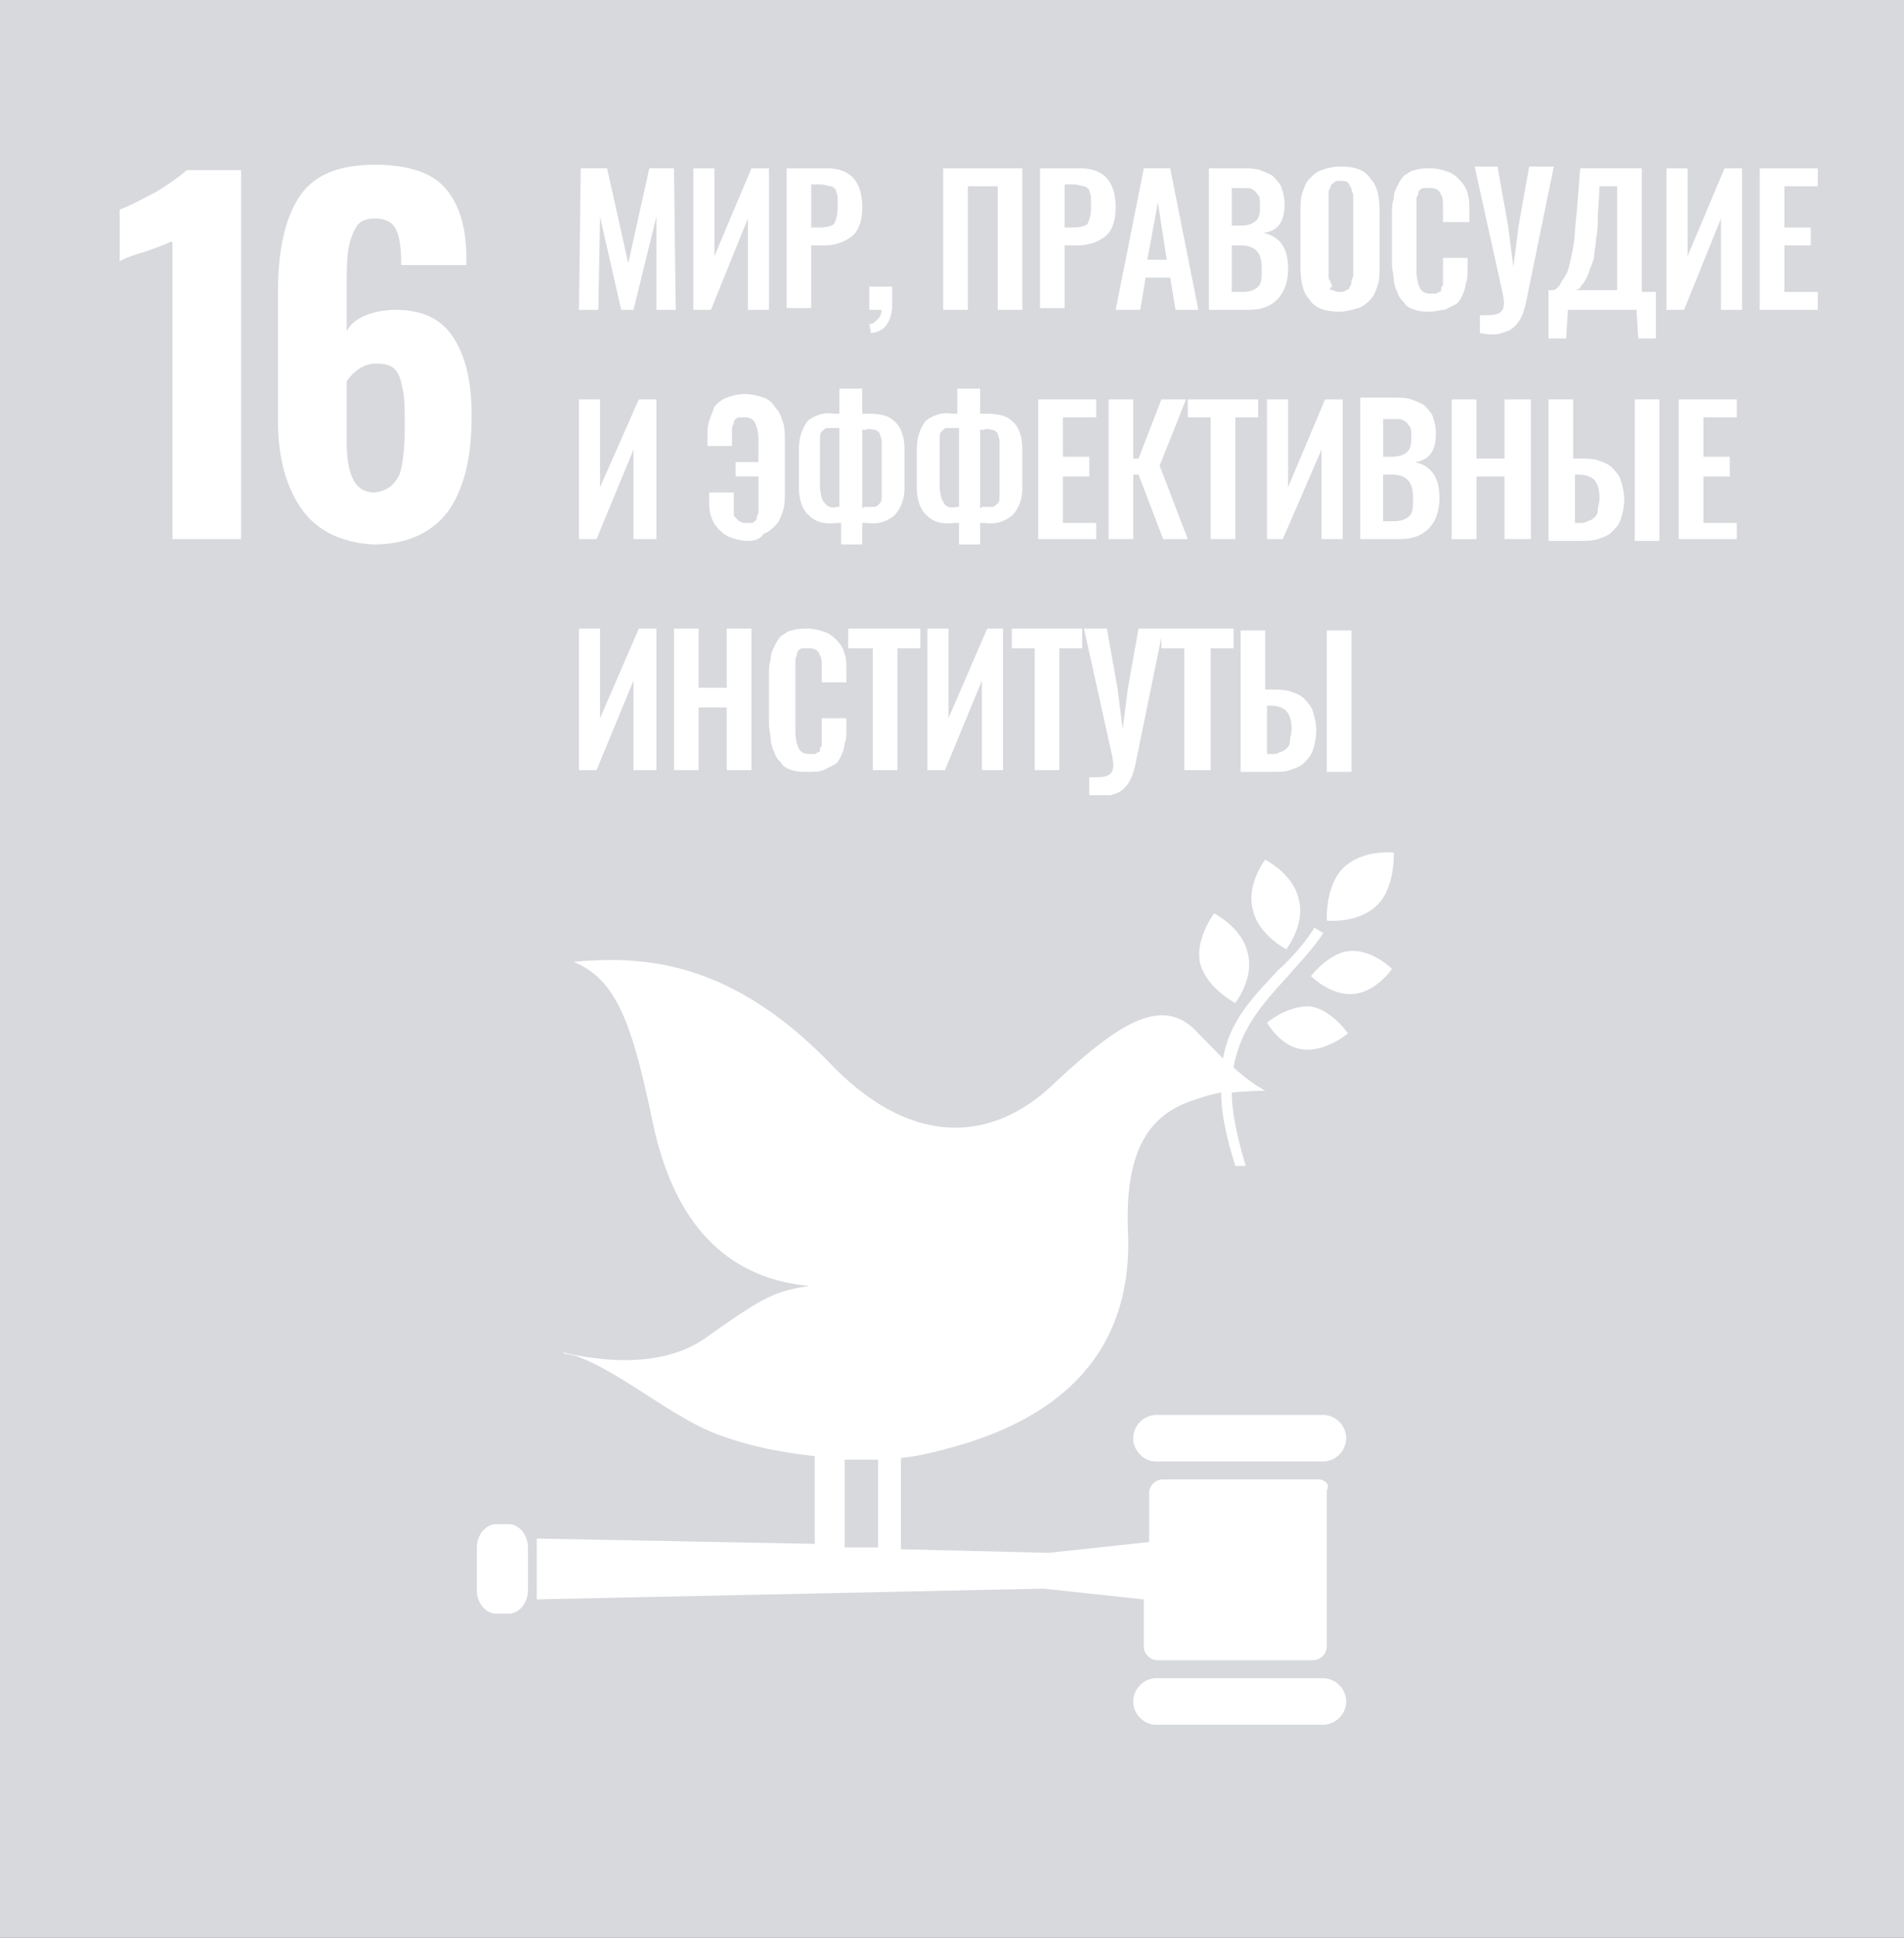 <svg xmlns="http://www.w3.org/2000/svg" width="57" height="58" fill="none"><rect width="100%" height="100%" fill="#333333" stroke="none"/><g clip-path="url(#a)"><g clip-path="url(#b)"><path fill="#D7D9DD" d="M57 0H0v58h57V0Z"/><path fill="#fff" d="M5.11 7.236c-.105.054-.369.161-.843.322-.368.107-.632.215-.684.268V6.272c.316-.108.684-.322 1.106-.536.421-.268.737-.483.895-.644h1.633v11.043H5.163V7.236H5.11ZM9.061 15.277c-.474-.643-.737-1.554-.737-2.626V8.684c0-1.18.21-2.144.632-2.787.421-.644 1.159-.965 2.265-.965.948 0 1.686.214 2.107.696.422.483.633 1.18.633 2.091v.214h-1.95c0-.536-.052-.857-.158-1.072-.105-.214-.316-.321-.632-.321-.21 0-.421.053-.527.214-.105.161-.21.375-.263.697-.053.322-.053.75-.053 1.34v1.126c.106-.215.316-.375.58-.483.263-.107.58-.16.895-.16.79 0 1.37.268 1.739.857.368.59.527 1.34.527 2.305 0 1.233-.211 2.144-.685 2.841-.474.644-1.212 1.019-2.265 1.019-.896-.054-1.634-.375-2.108-1.019Zm2.898-1.072c.105-.321.158-.804.158-1.447 0-.482 0-.804-.053-1.072s-.105-.483-.21-.59c-.106-.16-.317-.214-.58-.214a.88.88 0 0 0-.527.16 1.243 1.243 0 0 0-.369.376v1.769c0 1.072.264 1.554.843 1.554.369-.053.58-.214.738-.536ZM17.332 9.273l.053-4.234h.79l.632 2.84.632-2.84h.738l.052 4.234h-.579V6.486l-.685 2.787h-.369l-.632-2.787-.052 2.787h-.58ZM20.756 9.273V5.04h.632v2.626l1.106-2.626h.527v4.234h-.632V6.54l-1.106 2.734h-.527ZM23.548 9.273V5.04h1.212c.685 0 1.054.375 1.054 1.179 0 .375-.106.697-.317.858-.21.16-.474.268-.842.268h-.37V9.22h-.737v.053Zm.738-2.465h.263c.211 0 .369-.054.422-.108.052-.107.105-.268.105-.482v-.322c0-.053-.053-.16-.053-.214-.052-.054-.105-.107-.158-.107-.052 0-.158-.054-.316-.054h-.263v1.287ZM26.077 9.97l-.053-.268c.106 0 .159-.053.264-.16a.413.413 0 0 0 .105-.268h-.369v-.697h.685v.643c-.052.429-.21.697-.632.75ZM28.236 9.273V5.04h2.37v4.234h-.737V5.575h-.895v3.698h-.738ZM31.134 9.273V5.04h1.211c.685 0 1.054.375 1.054 1.179 0 .375-.105.697-.316.858-.21.16-.474.268-.843.268h-.369V9.22h-.737v.053Zm.737-2.465h.264c.21 0 .369-.054.421-.108.053-.107.105-.268.105-.482v-.322c0-.053-.052-.16-.052-.214-.053-.054-.105-.107-.158-.107-.053 0-.158-.054-.316-.054h-.264v1.287ZM33.4 9.273l.842-4.234h.79l.843 4.234h-.684l-.159-.965h-.737l-.158.965h-.738Zm.948-1.5h.58l-.264-1.716-.316 1.715ZM36.191 9.273V5.04h1.001c.211 0 .37 0 .527.053.158.054.264.107.369.161.105.107.21.214.263.322.053.16.106.321.106.536 0 .536-.211.804-.633.857.475.108.738.43.738 1.072 0 .376-.105.697-.316.912-.21.214-.474.321-.896.321h-1.159Zm.738-2.52h.21c.211 0 .37-.053.475-.16.105-.107.105-.268.105-.482 0-.108 0-.215-.053-.268-.052-.054-.052-.108-.158-.161-.052-.054-.158-.054-.21-.054h-.422v1.126h.053Zm0 1.984h.263c.211 0 .37-.053.474-.16.106-.108.106-.269.106-.537s-.053-.428-.158-.536c-.106-.107-.264-.16-.474-.16h-.264v1.393h.053ZM40.09 9.327c-.422 0-.738-.107-.896-.375-.21-.214-.263-.59-.263-1.018V6.379c0-.214 0-.429.052-.59.053-.16.106-.321.211-.428.105-.108.21-.215.369-.268.158-.054.316-.108.58-.108.42 0 .737.108.895.376.21.214.263.59.263 1.018v1.555c0 .214 0 .428-.052.59-.053.16-.106.32-.211.428-.105.107-.21.214-.369.268-.21.054-.369.107-.58.107Zm-.211-.643c.053 0 .105.054.21.054.053 0 .159 0 .211-.054.053 0 .106-.054.106-.107.052-.054.052-.107.052-.161 0-.054.053-.107.053-.16V5.842c0-.054-.053-.107-.053-.214-.052-.054-.052-.108-.105-.161-.053-.054-.158-.054-.21-.054-.106 0-.159 0-.211.054-.053.053-.106.053-.106.16-.052.054-.052.108-.052.215v2.412c0 .054 0 .107.052.161 0 .054.053.107.053.16-.105.054-.053.108 0 .108ZM42.829 9.327c-.158 0-.316 0-.474-.054-.158-.053-.264-.107-.316-.214-.106-.107-.158-.16-.211-.322a1.007 1.007 0 0 1-.105-.375c0-.16-.053-.268-.053-.482V6.432c0-.16 0-.321.053-.482 0-.161.052-.268.105-.375a1.12 1.12 0 0 1 .21-.322c.106-.054.211-.16.317-.16.158-.054.316-.054.474-.054.21 0 .369.053.527.107.158.053.263.16.368.268a.868.868 0 0 1 .211.375c.053.16.053.322.053.482v.376h-.79V6.27c0-.214 0-.375-.053-.428-.053-.161-.158-.215-.316-.215h-.211c-.053 0-.105.054-.105.054-.053.053-.053.053-.053.107s-.053.107-.053.16v2.145c0 .268.053.429.106.536.053.107.158.16.316.16h.158c.053 0 .053-.053.105-.053.053 0 .053-.053.053-.107s.053-.054.053-.107v-.804h.737v.321c0 .161 0 .322-.053.43 0 .106-.052.267-.105.374-.053.108-.105.215-.21.269l-.317.16c-.105 0-.263.054-.421.054ZM44.304 9.97v-.535c.316 0 .527 0 .632-.108.106-.107.106-.268.053-.536l-.843-3.806h.685l.316 1.77.158 1.232.158-1.233.316-1.769h.738l-.79 3.86c-.053.268-.106.482-.159.59a1.125 1.125 0 0 1-.21.321c-.106.107-.211.16-.422.215-.105.053-.316.053-.632 0ZM46.358 10.077V8.684h.158a.415.415 0 0 0 .211-.215c.053-.107.158-.214.21-.375.054-.16.106-.429.159-.697.053-.268.053-.643.105-1.018l.106-1.34h1.843v3.698h.422v1.394h-.527l-.053-.858h-2.054l-.053.858h-.527v-.054Zm.843-1.393h1.212v-3.11h-.527l-.053.912c0 .214 0 .429-.052.643 0 .215-.053.375-.053.483 0 .107-.053.268-.105.375-.053.107-.053.214-.106.268 0 .053-.052.107-.105.214-.053.054-.105.107-.105.161 0 0-.053 0-.106.054ZM49.888 9.273V5.04h.632v2.626l1.107-2.626h.526v4.234h-.632V6.54l-1.106 2.734h-.527ZM52.68 9.273V5.04h1.739v.536h-1.001v1.233h.79v.536h-.79v1.393h1v.536H52.68ZM17.332 16.135v-4.18h.632v2.626l1.16-2.627h.526v4.181h-.685v-2.68l-1.106 2.68h-.527ZM22.39 16.189c-.211 0-.37-.054-.527-.108-.159-.053-.264-.16-.37-.268a.867.867 0 0 1-.21-.375c-.053-.16-.053-.322-.053-.482v-.215h.738v.643c0 .054 0 .054.053.108l.052.053.053.054s.053 0 .105.053h.264c.052 0 .105-.053.105-.053.053-.054.053-.054.053-.107 0-.054.053-.108.053-.161v-1.072h-.685v-.43h.684v-.642a1.17 1.17 0 0 0-.105-.536c-.053-.108-.158-.161-.316-.161h-.158c-.053 0-.105.053-.105.053-.053.054-.053.054-.053.108 0 .053-.053.107-.053.16v.537h-.737v-.215c0-.214 0-.375.052-.536.053-.16.106-.268.159-.429.105-.107.21-.214.368-.268.158-.053.316-.107.527-.107.21 0 .421.054.58.107.157.054.263.161.368.322.106.107.158.268.211.429.053.16.053.375.053.59v1.447c0 .214 0 .428-.053.59-.053.16-.105.32-.21.428-.106.107-.212.215-.37.268-.105.16-.263.215-.474.215ZM25.181 16.295v-.643h-.158c-.369.054-.632-.053-.79-.214-.21-.161-.316-.483-.316-.858v-1.126c0-.375.105-.643.263-.857.211-.161.474-.268.79-.215h.159v-.75h.684v.75h.159c.368 0 .632.054.79.215.21.16.316.482.316.857v1.126c0 .375-.106.643-.316.858-.211.16-.474.268-.79.214h-.159v.643h-.632Zm-.105-1.125s.053 0 0 0h.053V12.81h-.369c-.053 0-.106.054-.158.107-.053.054-.053.107-.053.215v1.394c0 .214.053.428.105.482.106.16.211.214.422.16Zm.843 0h.263c.053 0 .106-.054.158-.107.053-.054.053-.108.053-.215v-1.662c0-.053-.053-.16-.053-.214-.052-.054-.105-.107-.158-.107-.052 0-.158-.054-.263 0h-.105v2.358c.052-.053.052-.053.105-.053ZM28.71 16.295v-.643h-.157c-.37.054-.633-.053-.79-.214-.211-.161-.317-.483-.317-.858v-1.126c0-.375.106-.643.264-.857.21-.161.474-.268.79-.215h.158v-.75h.685v.75h.158c.369 0 .632.054.79.215.21.16.316.482.316.857v1.126c0 .375-.105.643-.316.858-.21.16-.474.268-.79.214h-.158v.643h-.632Zm-.052-1.125h.053V12.81h-.369c-.053 0-.105.054-.158.107-.053.054-.053.107-.053.215v1.394c0 .214.053.428.105.482.053.16.211.214.422.16Zm.79 0h.264c.052 0 .105-.054.158-.107.052-.054.052-.108.052-.215v-1.662c0-.053-.052-.16-.052-.214-.053-.054-.106-.107-.159-.107-.052 0-.157-.054-.263 0h-.105v2.358c.052-.053.052-.053.105-.053ZM31.081 16.135v-4.18h1.738v.535h-1v1.18h.79v.59h-.79v1.393h1v.482h-1.738ZM33.188 16.135v-4.18h.738v1.768h.158l.685-1.769h.737l-.79 1.983.843 2.198h-.737l-.738-1.93h-.158v1.93h-.738ZM36.244 16.135V12.49h-.685v-.536h2.107v.536h-.684v3.645h-.738ZM37.93 16.135v-4.18h.632v2.626l1.106-2.627h.527v4.181h-.632v-2.68l-1.16 2.68h-.473ZM40.722 16.135V11.9h1c.211 0 .37 0 .527.054.158.054.264.107.37.16.105.108.21.215.263.322.052.161.105.322.105.537 0 .535-.21.803-.632.857.474.107.737.429.737 1.072 0 .376-.105.697-.316.912-.21.214-.474.321-.895.321h-1.16Zm.737-2.466h.21c.212 0 .37-.053.475-.16.105-.108.105-.268.105-.483 0-.107 0-.214-.052-.268-.053-.053-.053-.107-.158-.16-.053-.054-.158-.054-.211-.054h-.421v1.125h.052Zm0 1.93h.264c.21 0 .368-.053.474-.16.105-.108.105-.269.105-.537s-.053-.429-.158-.536c-.105-.107-.263-.16-.474-.16h-.264v1.393h.053ZM43.46 16.135v-4.18h.739v1.768h.842v-1.769h.79v4.181h-.79V14.26H44.2v1.876h-.738ZM46.358 16.189v-4.235h.738v1.769h.158c.21 0 .421 0 .58.054.157.053.316.107.42.214.106.107.212.215.264.375.053.161.106.376.106.59 0 .214-.053.429-.106.59-.052.16-.158.268-.263.375-.105.107-.264.16-.422.214-.158.054-.368.054-.579.054h-.896Zm.738-.536h.158c.105 0 .21 0 .263-.054a.397.397 0 0 0 .211-.107c.053-.054.105-.107.105-.214 0-.108.053-.215.053-.376 0-.214-.053-.428-.158-.536-.105-.107-.263-.16-.474-.16h-.105v1.447h-.053Zm1.844-3.699h.737v4.235h-.737v-4.235ZM50.257 16.135v-4.18h1.738v.535h-1v1.18h.79v.59h-.79v1.393h1v.482h-1.738ZM17.332 23.05v-4.235h.632v2.68l1.16-2.68h.526v4.235h-.685v-2.68l-1.106 2.68h-.527ZM20.177 23.05v-4.235h.737v1.769h.843v-1.77h.738v4.236h-.738v-1.877h-.843v1.877h-.737ZM24.18 23.103c-.158 0-.316 0-.474-.053-.158-.054-.263-.108-.316-.215-.105-.107-.158-.16-.21-.321a1.006 1.006 0 0 1-.106-.376c0-.16-.053-.268-.053-.482v-1.447c0-.161 0-.322.053-.483 0-.16.053-.268.105-.375.053-.107.106-.214.211-.322.106-.053.211-.16.316-.16.158-.054.316-.054.474-.054.211 0 .37.054.527.107.158.054.264.161.369.268a.867.867 0 0 1 .21.375c.053.161.053.322.053.483v.375h-.737v-.375c0-.215 0-.375-.053-.429-.052-.16-.158-.214-.316-.214h-.211c-.052 0-.105.053-.105.053-.053.054-.053.054-.053.107 0 .054-.052.108-.052.161v2.145c0 .267.052.428.105.535.053.108.158.161.316.161h.158c.053 0 .053-.053.106-.053.052 0 .052-.054.052-.108 0-.053.053-.053.053-.107v-.804h.737v.322c0 .16 0 .321-.052.429 0 .107-.053.268-.106.375-.052.107-.105.214-.21.268l-.316.16c-.159.054-.317.054-.475.054ZM26.13 23.05v-3.645h-.738v-.59h2.16v.59h-.685v3.645h-.738ZM27.763 23.05v-4.235h.632v2.68l1.159-2.68h.474v4.235h-.632v-2.68l-1.107 2.68h-.526ZM30.976 23.05v-3.645h-.685v-.59h2.107v.59h-.685v3.645h-.737ZM32.61 23.8v-.536c.315 0 .526 0 .631-.107.106-.107.106-.268.053-.536l-.843-3.806h.685l.316 1.769.158 1.233.158-1.233.316-1.77h.738l-.79 3.86c-.053.268-.106.483-.158.59-.053.107-.106.215-.211.322-.105.107-.21.16-.422.214h-.632Z"/><path fill="#fff" d="M35.454 23.05v-3.645h-.685v-.59h2.16v.59h-.685v3.645h-.79ZM37.14 23.05v-4.181h.737v1.769h.158c.21 0 .422 0 .58.053.158.054.316.107.421.215.105.107.21.214.264.375.052.16.105.375.105.59 0 .214-.053.428-.105.59-.053.16-.158.267-.264.374-.105.108-.263.161-.421.215-.158.053-.37.053-.58.053h-.895v-.053Zm.737-.483h.158c.106 0 .21 0 .264-.053a.396.396 0 0 0 .21-.107c.053-.054.106-.108.106-.215s.052-.214.052-.375c0-.215-.052-.429-.158-.536-.105-.107-.263-.161-.474-.161h-.105v1.447h-.053Zm1.844-3.698h.738v4.234h-.738V18.87ZM37.877 25.73s-.58.75-.369 1.5c.158.751 1.001 1.18 1.001 1.18s.58-.75.369-1.5c-.158-.751-1.001-1.18-1.001-1.18ZM36.981 30.019s.58-.75.37-1.501c-.159-.75-1.002-1.18-1.002-1.18s-.58.75-.421 1.501c.21.75 1.053 1.18 1.053 1.18ZM39.247 29.214s.58.59 1.264.536c.685-.053 1.16-.75 1.16-.75s-.58-.59-1.265-.536c-.632.053-1.159.75-1.159.75ZM40.195 25.998c-.527.536-.474 1.555-.474 1.555s.948.107 1.527-.483c.527-.536.475-1.554.475-1.554s-.949-.107-1.528.482ZM39.036 31.412c.685.054 1.317-.482 1.317-.482s-.474-.697-1.106-.804c-.685-.054-1.317.482-1.317.482s.421.75 1.106.804ZM39.616 42.348H34.61a.704.704 0 0 0-.685.697c0 .375.316.696.685.696h5.005a.704.704 0 0 0 .685-.697.704.704 0 0 0-.685-.696ZM39.616 50.227H34.61a.704.704 0 0 0-.685.697c0 .376.316.697.685.697h5.005a.704.704 0 0 0 .685-.697.704.704 0 0 0-.685-.697ZM17.226 40.578c-.105-.053-.21-.053-.369-.107 0 .054.159.054.37.107Z"/><path fill="#fff" d="M39.457 44.277h-4.636a.42.42 0 0 0-.42.43v1.446l-3.004.322-4.425-.107v-2.734c.58-.054 1.16-.214 1.739-.375 4.214-1.233 5.162-3.913 5.057-6.38-.105-2.519.685-3.483 1.844-3.912.316-.108.632-.215.948-.268 0 .643.158 1.34.421 2.198h.316c-.263-.858-.42-1.609-.42-2.198.579-.054 1-.054 1-.054s-.421-.214-.948-.697c.21-1.18.895-1.93 1.58-2.68.369-.429.79-.858 1.106-1.34l-.263-.16a6.433 6.433 0 0 1-1.106 1.286c-.685.75-1.423 1.447-1.633 2.626l-.738-.75c-1.053-1.18-2.37-.322-4.32 1.5-1.896 1.823-4.32 1.877-6.69-.589-3.108-3.216-5.795-3.216-7.691-3.055 1.264.536 1.738 1.768 2.37 4.824.685 3.216 2.37 4.664 4.689 4.878-1.054.16-1.37.322-3.108 1.554-1.37.965-3.267.644-4.057.483 1.423.429 3.108 1.983 4.583 2.466.896.321 1.792.482 2.74.59v2.626l-8.324-.16v1.822l15.172-.322 3.003.322v1.394a.42.42 0 0 0 .422.428h4.635c.211 0 .422-.16.422-.428v-4.664c.105-.16-.053-.322-.264-.322Zm-14.17-.59h1v2.627h-1v-2.626ZM15.804 47.6c0 .376-.263.697-.58.697h-.368c-.316 0-.58-.321-.58-.696v-1.287c0-.375.264-.697.58-.697h.369c.316 0 .58.322.58.697v1.287Z"/></g></g><defs><clipPath id="a"><path fill="#fff" d="M0 0h57v58H0z"/></clipPath><clipPath id="b"><path fill="#fff" d="M0 0h57v58H0z"/></clipPath></defs></svg>